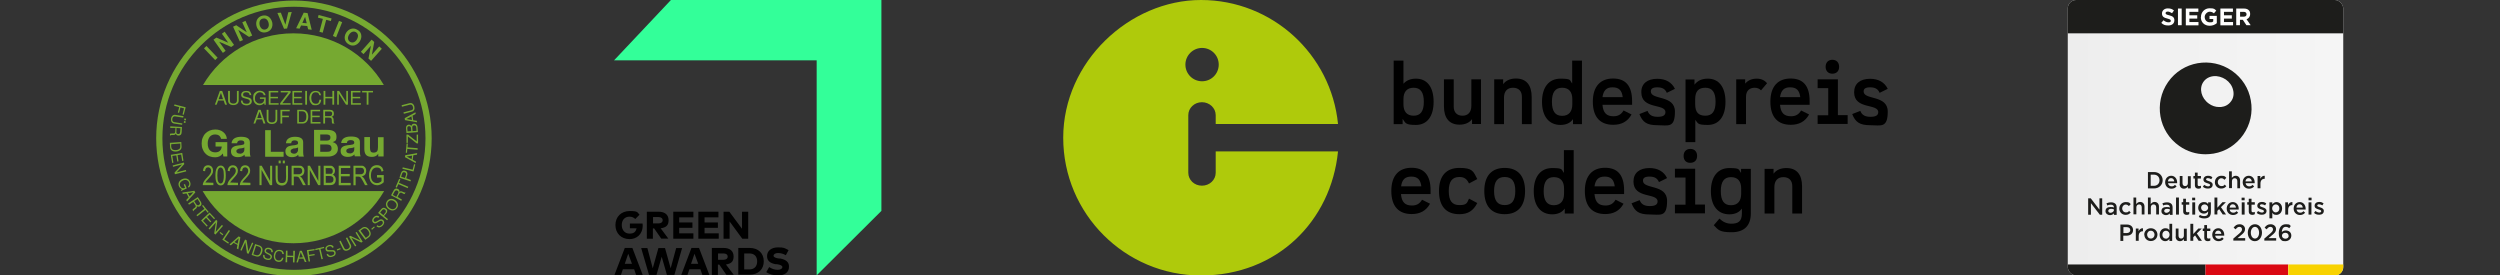 <?xml version="1.0" encoding="UTF-8"?>
<svg id="Ebene_1" xmlns="http://www.w3.org/2000/svg" xmlns:xlink="http://www.w3.org/1999/xlink" version="1.1" viewBox="0 0 1815 200">
  <rect x="0" y="0" width="1815" height="200" fill="#333333" stroke="none"/>
  <!-- Generator: Adobe Illustrator 29.8.3, SVG Export Plug-In . SVG Version: 2.1.1 Build 3)  -->
  <defs>
    <style>
      .st0 {
        fill: none;
      }

      .st1 {
        fill: url(#Unbenannter_Verlauf_4);
      }

      .st2 {
        fill: #1d1d1b;
      }

      .st3 {
        clip-path: url(#clippath-2);
      }

      .st4 {
        fill: #76a931;
      }

      .st5 {
        fill: #3f9;
      }

      .st6 {
        fill: #fff;
      }

      .st7 {
        fill: #da0812;
      }

      .st8 {
        fill: #f8d200;
      }

      .st9 {
        fill: #afca0b;
      }

      .st10 {
        clip-path: url(#clippath);
      }
    </style>
    <clipPath id="clippath">
      <rect class="st0" x="1501.2" width="200" height="200" rx="6.1" ry="6.1"/>
    </clipPath>
    <linearGradient id="Unbenannter_Verlauf_4" data-name="Unbenannter Verlauf 4" x1="258.1" y1="606.2" x2="260.2" y2="606.2" gradientTransform="translate(-23258.4 58256.3) scale(95.9 -95.9)" gradientUnits="userSpaceOnUse">
      <stop offset="0" stop-color="#ececec"/>
      <stop offset=".3" stop-color="#f0f0f0"/>
      <stop offset="1" stop-color="#f5f5f5"/>
    </linearGradient>
    <clipPath id="clippath-2">
      <rect class="st0" x="1501.2" width="200" height="200"/>
    </clipPath>
  </defs>
  <g>
    <polygon class="st5" points="487.1 0 445.8 43.8 592.9 43.8 592.9 199.9 639.9 153.1 639.9 0 487.1 0"/>
    <path d="M457.1,173.6c-6.1,0-10.3-4.2-10.3-10.2s4.2-10.2,10.4-10.2,5.4,1,7.1,2.7l-3.1,3.1c-1.1-1.1-2.5-1.7-4.2-1.7-3.4,0-5.6,2.4-5.6,6.1s2.3,6.2,5.6,6.2,4.5-1.3,5.2-3.8h0c0-.1-4.9-.1-4.9-.1v-3.4h9.2c0,.4.1,1,.1,1.3,0,6.8-4.7,10-9.5,10"/>
    <path d="M474.1,162.2h4c1.8,0,3-.9,3-2.3s-1.1-2.3-3-2.3h-4v4.6ZM480.1,173.3l-5.2-7.5h-.9v7.5h-4.4v-19.6h8.5c4.7,0,7.3,2.3,7.3,6.2s-2,5.2-5.4,5.8h-.4l5.6,7.5h-5.1Z"/>
    <polygon points="488.8 173.3 488.8 153.7 503.4 153.7 503.4 157.8 493.1 157.8 493.1 161.5 502.7 161.5 502.7 165.4 493.1 165.4 493.1 169.4 503.4 169.4 503.4 173.3 488.8 173.3"/>
    <polygon points="507 173.3 507 153.7 521.6 153.7 521.6 157.8 511.5 157.8 511.5 161.5 521.2 161.5 521.2 165.4 511.5 165.4 511.5 169.4 521.8 169.4 521.8 173.3 507 173.3"/>
    <polygon points="538.9 173.3 529.7 160.8 529.7 173.3 525.3 173.3 525.3 153.7 529.5 153.7 538.7 166.1 538.7 153.7 543.2 153.7 543.2 173.3 538.9 173.3"/>
    <path d="M453.6,191.5h5.2l-2.7-7.3-2.5,7.3ZM461.8,199.6l-1.4-4.1h-8.2l-1.4,4.1h-4.7l7.5-19.6h5.5l7.5,19.6h-4.8Z"/>
    <polygon points="484.2 199.6 480.4 186.4 476.6 199.6 471.2 199.6 465.5 180.1 470 180.1 473.9 194.8 478 180.1 482.8 180.1 486.9 194.8 490.9 180.1 495.2 180.1 489.6 199.6 484.2 199.6"/>
    <path d="M501.7,191.5h5.2l-2.7-7.3-2.5,7.3ZM509.9,199.6l-1.4-4.1h-8l-1.4,4.1h-4.5l7.4-19.6h5.5l7.5,19.6h-5.1Z"/>
    <path d="M521.3,188.6h4c1.8,0,3-.9,3-2.3s-1.1-2.3-3-2.3h-4v4.6ZM527.4,199.6l-5.2-7.5h-1v7.5h-4.4v-19.6h8.5c4.7,0,7.3,2.3,7.3,6.2s-2,5.2-5.4,5.8h-.2l5.7,7.5h-5.3Z"/>
    <path d="M540.3,195.6h3.7c3.5,0,5.7-2.1,5.7-5.8s-2.1-5.8-5.7-5.8h-3.7v11.6ZM536,199.6v-19.6h8.3c6.2,0,10.2,3.9,10.2,9.7s-4,9.7-10.2,9.7h-8.3v.2Z"/>
    <path d="M564.8,200c-3.4,0-6.3-1-8.5-2.4l2.1-3.7c2,1.3,4.1,2,6.2,2s3.4-.9,3.4-2-1.4-1.7-4-2.1h-1c-4.1-.8-6.2-2.6-6.1-6,0-3.7,3.2-6.2,7.8-6.2s4.7.4,7.8,2l-2,3.7c-1.8-1.1-3.7-1.6-5.7-1.6s-3.2.9-3.2,2,1.8,1.7,4,2h1c4,.8,6.2,2.6,6.2,5.7.2,4.9-4,6.6-8,6.6"/>
  </g>
  <g>
    <path class="st4" d="M213.4,200.4c-55.1,0-100-44.9-100-100S158.3.4,213.4.4s100,44.9,100,100-44.9,100-100,100ZM213.4,4.9c-52.7,0-95.5,42.9-95.5,95.5s42.8,95.5,95.5,95.5,95.5-42.9,95.5-95.5S266.1,4.9,213.4,4.9Z"/>
    <g>
      <path class="st4" d="M126.4,76.8l.3-1,8.1,2.1-1.4,5.4-.9-.2,1.1-4.4-2.6-.7-1,3.9-.9-.2,1-3.9-3.7-1Z"/>
      <path class="st4" d="M132.2,90.6l-5.8-.9c-1.7-.3-2.5-1.7-2.2-3.6s1.6-3,3.2-2.7l5.8.9-.2,1.1-5.8-.9c-1.1-.2-1.9.5-2.1,1.8s.3,2.2,1.5,2.4l5.8.9-.2,1ZM133.4,89.1l.2-1.2,1.2.2-.2,1.2-1.2-.2ZM133.7,87.2l.2-1.2,1.2.2-.2,1.2-1.2-.2Z"/>
      <path class="st4" d="M123.6,92.8v-1.1c0,0,8.5.5,8.5.5l-.2,3.8c-.1,1.7-.9,2.5-2.4,2.4-1,0-1.5-.5-1.9-1.4-.5.9-.9,1.1-2.2,1-1.1,0-1.4,0-1.7.4h-.3v-1.3c.4,0,1-.2,1.5-.2h.7c1,.2,1.5-.2,1.6-1.2l.2-2.8h-3.8ZM128,95.6c0,1.1.4,1.7,1.3,1.7s.9,0,1.1-.4c.2-.2.4-.6.4-1.2l.2-2.6-2.9-.2v2.7Z"/>
      <path class="st4" d="M131.6,103.1l.2,3.2c.2,2.1-1.3,3.5-3.9,3.7s-4.3-1-4.4-3.1l-.2-3.2,8.3-.6ZM124.4,106.7c0,1.7,1.3,2.4,3.4,2.3,2.1-.2,3.2-1.1,3.1-2.8v-2c-.1,0-6.6.5-6.6.5v2Z"/>
      <path class="st4" d="M125.1,113.2l.8,4.9-.9.2-1-5.9,8.3-1.4.9,5.7-.9.2-.8-4.7-2.6.4.7,4.5-.9.2-.7-4.5-2.9.4Z"/>
      <path class="st4" d="M127,126.5l-.3-1.2,5.5-5.9-6.6,1.7-.2-1,8.1-2.1.3,1.1-5.5,6,6.6-1.7.3,1-8.2,2.1Z"/>
      <path class="st4" d="M131.6,138.6l-.3-.6.9-.7c-1.2-.4-1.9-1.1-2.3-2.1-.9-2.1.2-4.2,2.5-5.2,1.4-.6,2.8-.6,3.9,0,.8.4,1.3,1.1,1.7,2,.7,1.8.3,3.3-1.1,4.3l-.4-1c.9-.6,1.2-1.7.7-2.9-.7-1.6-2.4-2.2-4.3-1.4-.9.4-1.8,1.1-2.1,1.8s-.3,1.5,0,2.3c.6,1.4,2,2,3.4,1.4h.2c0-.1-1-2.5-1-2.5l.9-.4,1.3,3.2-4,1.8Z"/>
      <path class="st4" d="M135.4,140.4l-2.6.4-.5-1,8.8-1.3.7,1.2-6,6.6-.6-1.1,1.8-1.9-1.6-2.9ZM140.4,139.6l-4,.6,1.3,2.4,2.7-3Z"/>
      <path class="st4" d="M137.2,148.6l-.6-.9,7-4.6,2.1,3.2c.9,1.4.8,2.6-.4,3.4-.8.5-1.5.5-2.4,0,.2,1-.1,1.4-1.2,2.2-.9.6-1.1.9-1.1,1.4h-.2c0,.1-.7-1-.7-1,.2-.3.6-.7,1-1l.6-.4c.9-.6,1-1.2.5-2l-1.5-2.3-3.1,2ZM142.4,148.2c.6.9,1.3,1.1,2.1.6.4-.3.6-.6.7-1,.1-.4-.1-.7-.4-1.2l-1.4-2.2-2.4,1.6,1.4,2.2Z"/>
      <path class="st4" d="M143.3,157l-.7-.8,5.8-4.6-1.7-2.2.7-.6,4.1,5.1-.7.6-1.7-2.1-5.8,4.6Z"/>
      <path class="st4" d="M147.4,160.3l3.4,3.6-.7.6-4.1-4.4,6.1-5.8,4,4.2-.7.6-3.2-3.4-1.9,1.8,3.1,3.3-.7.6-3.1-3.3-2.2,2.2Z"/>
      <path class="st4" d="M156.4,170.3l-.9-.8,1.2-8-4.5,5.1-.8-.7,5.5-6.3.9.8-1.2,8,4.5-5.1.8.7-5.5,6.3Z"/>
      <path class="st4" d="M161.6,170.8l-2.2-1.7.5-.7,2.2,1.7-.5.7Z"/>
      <path class="st4" d="M162.8,173.8l3.4,2.3-.5.8-4.3-2.9,4.7-7,.9.6-4.2,6.2Z"/>
      <path class="st4" d="M169.6,176.3l-2,1.8-1-.6,6.7-5.9,1.2.7-1.5,8.7-1.1-.6.5-2.6-2.8-1.5ZM173.3,173l-3.1,2.7,2.3,1.3.8-4Z"/>
      <path class="st4" d="M180.4,184.3l-1.1-.5-1.2-8-2.7,6.2-.9-.4,3.4-7.7,1.1.5,1.3,8,2.7-6.3.9.4-3.5,7.8Z"/>
      <path class="st4" d="M185.2,177.2l3.1,1c2,.7,2.8,2.6,2,5-.8,2.5-2.5,3.6-4.5,2.9l-3.1-1,2.5-7.9ZM185.8,185.2c1.6.5,2.8-.3,3.4-2.3.7-2,.2-3.4-1.4-3.9l-1.9-.6-2,6.2,1.9.6Z"/>
      <path class="st4" d="M196.9,183c.2-1.1-.4-1.8-1.7-2.1-1.1-.2-1.9.1-2.1,1-.1.6.1,1,1.1,1.5l1.9,1c1,.6,1.5,1.4,1.3,2.4-.2.7-.7,1.4-1.3,1.7s-1.5.3-2.4.1c-1.2-.3-2.1-.9-2.5-1.8-.2-.5-.3-1.1-.1-1.8l1,.2c-.1.5-.1.9.2,1.4.3.6.8.9,1.7,1.1.7.1,1.2.1,1.6,0,.4-.2.7-.6.8-1,.1-.6-.2-1.2-1.2-1.7l-1.9-1c-1-.5-1.4-1.3-1.2-2.3.3-1.5,1.7-2.1,3.4-1.8,1.4.3,2.2,1,2.5,2.1.1.4.1.6,0,1.1h-1.1Z"/>
      <path class="st4" d="M204.9,184.3c-.1-.6-.2-1-.4-1.3-.3-.4-.9-.6-1.6-.7-1.6-.2-2.8,1-3.1,3.1s.6,3.5,2.3,3.7c.9.1,1.6-.2,2.1-.8.2-.3.4-.7.5-1.2h1.1c-.5,2.3-1.8,3.2-3.8,3-1.1-.1-1.9-.6-2.4-1.3-.7-.9-.9-2.1-.8-3.5.2-1.4.7-2.5,1.6-3.2.7-.6,1.7-.8,2.8-.7,1.8.2,2.8,1.3,2.9,3.1l-1.2-.2Z"/>
      <path class="st4" d="M208.5,186.6v3.8h-1.2l.3-8.4h1.1v3.6c-.1,0,4.2.1,4.2.1v-3.6h1.2l-.3,8.4h-1.1v-3.8c.1,0-4.2-.1-4.2-.1Z"/>
      <path class="st4" d="M217,187.9l-.7,2.6h-1.1c0,.1,2.5-8.4,2.5-8.4h1.4c0-.1,3.4,8.1,3.4,8.1h-1.2c0,.1-1-2.4-1-2.4h-3.3ZM218.3,183.1l-1.1,3.9,2.7-.2-1.6-3.7Z"/>
      <path class="st4" d="M225.1,189.8h-1.1c0,.1-1.2-8.2-1.2-8.2l5.6-.8v.9c.1,0-4.4.7-4.4.7l.4,2.6,4-.6v.9c.1,0-3.9.6-3.9.6l.6,3.9Z"/>
      <path class="st4" d="M234.4,188l-1,.2-1.7-7.2-2.7.6-.2-.9,6.4-1.5.2.9-2.7.6,1.7,7.3Z"/>
      <path class="st4" d="M241.2,179.9c-.4-1.1-1.2-1.4-2.5-1-1.1.4-1.6,1.1-1.3,1.9.2.6.6.8,1.7.8h2.2c1.2-.2,2,.4,2.3,1.4.2.7.1,1.5-.3,2.1s-1.1,1-2.1,1.3c-1.2.4-2.3.3-3.1-.3-.5-.3-.8-.8-1-1.5l1-.3c.2.5.4.8.8,1.1.5.3,1.2.4,2.1.1.7-.2,1.1-.5,1.4-.8.3-.4.4-.9.2-1.3-.2-.6-.8-.9-1.9-.8h-2.1c-1.1.2-1.9-.3-2.2-1.3-.5-1.4.3-2.7,2.1-3.3,1.3-.4,2.4-.2,3.2.5.3.3.4.5.6,1l-1.1.4Z"/>
      <path class="st4" d="M247.3,180.9l-2.5,1-.3-.8,2.5-1,.3.8Z"/>
      <path class="st4" d="M252.1,172.4l2.6,5.3c.7,1.5.1,3-1.7,3.9s-3.4.5-4.1-1.1l-2.6-5.3,1-.5,2.6,5.3c.3.6.6.9,1.1,1s1,0,1.6-.3c1.2-.6,1.6-1.6,1.1-2.6l-2.6-5.3,1-.4Z"/>
      <path class="st4" d="M263.3,175.5l-1,.6-7.2-3.5,3.6,5.8-.9.5-4.4-7.1,1-.6,7.3,3.5-3.6-5.8.9-.5,4.3,7.1Z"/>
      <path class="st4" d="M260.2,167.4l2.6-1.9c1.7-1.3,3.7-.8,5.2,1.3,1.6,2.1,1.5,4.1-.2,5.4l-2.6,1.9-5-6.7ZM267.2,171.5c1.3-1,1.3-2.4.1-4.1-1.3-1.7-2.7-2.1-4-1.1l-1.6,1.2,3.9,5.2,1.6-1.2Z"/>
      <path class="st4" d="M272.1,165l-2,1.8-.6-.6,2.1-1.8.5.6Z"/>
      <path class="st4" d="M274.6,158.2c-.8-.8-1.7-.7-2.7.3-.8.8-.9,1.7-.3,2.3.5.4.9.4,1.9-.1l1.9-1.1c1-.6,2-.5,2.8.2.5.5.8,1.3.7,2-.1.7-.5,1.4-1.2,2.1s-1.9,1.3-2.8,1.2c-.6-.1-1-.3-1.6-.9l.7-.7c.4.4.7.6,1.2.6.6.1,1.2-.2,1.9-.9.5-.5.8-.9.8-1.4.1-.4-.1-.9-.4-1.2-.5-.5-1.1-.4-2.1.1l-1.9,1.1c-1,.6-1.8.5-2.6-.2-1.1-1.1-.9-2.5.4-3.9,1-1,2-1.3,3.1-1,.4.1.5.2.9.6l-.7.9Z"/>
      <path class="st4" d="M281.7,159.1l-.7.8-6.5-5.3,2.2-2.7c1.1-1.3,2.3-1.4,3.5-.4s.9,1,.9,1.7-.1,1.1-.6,1.6l-1.7,2,2.9,2.3ZM279.7,154.5c.6-.8.6-1.6-.1-2.2-.7-.6-1.5-.5-2.2.3l-1.4,1.7,2.3,1.9,1.4-1.7Z"/>
      <path class="st4" d="M286.9,145.3c1.1.8,1.9,1.9,2,3.1.1.9-.1,1.8-.7,2.6-1.4,2-3.7,2.4-5.9.9-2.2-1.5-2.7-3.8-1.4-5.8,1.4-2,3.8-2.3,6-.8ZM282.9,151.1c1.7,1.2,3.5,1,4.5-.5s.5-3.2-1.1-4.4c-1.8-1.2-3.6-1-4.6.5-1,1.4-.5,3.2,1.2,4.4Z"/>
      <path class="st4" d="M291.8,144.9l-.5.9-7.4-4,1.8-3.4c.8-1.5,1.9-1.9,3.2-1.2.9.5,1.2,1.1,1.1,2.1.8-.6,1.2-.6,2.5,0,1,.5,1.3.6,1.7.4h.2c0,.1-.6,1.2-.6,1.2-.4,0-.9-.2-1.3-.4l-.6-.4c-.9-.5-1.5-.3-2,.5l-1.3,2.4,3.2,1.9ZM289,140.5c.5-1,.4-1.7-.5-2.1-.4-.2-.8-.3-1.2-.1-.3.1-.6.4-.9.9l-1.2,2.3,2.5,1.4,1.3-2.4Z"/>
      <path class="st4" d="M296.4,135.6l-.4,1-6.8-2.9-1.1,2.5-.9-.4,2.6-6,.9.4-1.1,2.5,6.8,2.9Z"/>
      <path class="st4" d="M298.3,130.7l-.3,1-8-2.7,1.1-3.3c.5-1.6,1.7-2.2,3.1-1.7.7.2,1.2.6,1.4,1.2.2.6.3,1.1.1,1.7l-.8,2.5,3.4,1.3ZM294.7,127.1c.3-1,0-1.7-.9-2s-1.6,0-1.9,1.1l-.7,2.1,2.8.9.7-2.1Z"/>
      <path class="st4" d="M299.6,123.2l1-4,.9.2-1.3,5.1-8.1-2,.3-1,7.2,1.7Z"/>
      <path class="st4" d="M299.6,116l2.4,1.3-.2,1.1-7.8-4.3.2-1.4,8.7-1.6-.2,1.2-2.6.4-.5,3.3ZM295.2,113.6l3.6,2,.4-2.6-4,.6Z"/>
      <path class="st4" d="M303.2,107.6v1.1c-.1,0-7.5-.6-7.5-.6l-.2,2.8h-.9c0,0,.6-6.7.6-6.7h.9c0,0-.2,2.8-.2,2.8l7.3.6Z"/>
      <path class="st4" d="M296.1,97.6l6.4,5.1v-5h1v6.4h-1l-6.4-5.1v4.7h-1v-6c.1,0,1,0,1,0Z"/>
      <path class="st4" d="M295.1,96.6l-.3-3.4c-.1-.8.1-1.4.4-1.9.4-.5.9-.7,1.5-.8.9,0,1.5.3,1.9,1,.3-1.1.9-1.6,1.9-1.7.6,0,1.3,0,1.7.5.5.4.8,1,.9,1.8l.3,3.8-8.3.7ZM298.4,93.2c0-.6-.2-.9-.4-1.2-.2-.3-.6-.4-1.1-.4s-.8.2-1,.5-.2.6-.2,1.2l.2,2.1,2.7-.2-.2-2ZM302.2,92.4c-.1-.9-.7-1.5-1.6-1.4s-1.4.7-1.3,1.6l.2,2.6,2.9-.2-.2-2.6Z"/>
      <path class="st4" d="M300,87.3l2.6.4.2,1.1-8.8-1.6-.2-1.4,7.8-4.3.2,1.2-2.3,1.3.5,3.3ZM295.1,86.4l4,.7-.4-2.6-3.6,1.9Z"/>
      <path class="st4" d="M291.6,76.4l5.7-1.5c1.6-.4,3,.5,3.5,2.4s-.2,3.4-1.9,3.8l-5.7,1.5-.3-1,5.7-1.5c.6-.2,1-.5,1.2-.9.2-.5.2-1,0-1.6-.3-1.3-1.2-1.9-2.3-1.6l-5.7,1.5-.2-1.1Z"/>
    </g>
    <g>
      <path class="st4" d="M158,41.9l-1.8,1.7-8.1-8.5,1.8-1.7,8.1,8.5Z"/>
      <path class="st4" d="M159.1,30.3l4.7,6.6-2,1.5-6.8-9.6,2.1-1.5,8.6,3.7-4.6-6.5,2-1.5,6.8,9.6-2,1.5-8.8-3.8Z"/>
      <path class="st4" d="M173,21.7l3.4,7.4-2.3,1-4.9-10.7,2.3-1.1,7.7,5.2-3.3-7.3,2.3-1.1,4.9,10.7-2.3,1-7.8-5.1Z"/>
      <path class="st4" d="M194.8,12c1.3.8,2.3,2.3,2.8,4.1.4,1.6.2,3.4-.6,4.7s-2,2.2-3.7,2.6-3.1.2-4.4-.6c-1.3-.8-2.3-2.3-2.7-4s-.2-3.4.6-4.8c.8-1.3,2-2.2,3.6-2.6,1.6-.4,3.1-.2,4.4.6ZM188.5,18.2c.6,2.4,2.3,3.7,4.2,3.2s2.9-2.4,2.3-4.7c-.6-2.5-2.2-3.7-4.2-3.2-2,.4-2.8,2.3-2.3,4.7Z"/>
      <path class="st4" d="M206.2,20.9l-4.8-11.5,2.5-.2,3.3,8.7,2.1-9,2.5-.2-3.4,12-2.2.2Z"/>
      <path class="st4" d="M218.6,18.5l-1.1,2.3-2.5-.3,5.5-11.3,2.8.3,3,12.1-2.6-.3-.6-2.4-4.5-.4ZM221.5,12.2l-2,4.4,3.2.3-1.2-4.7Z"/>
      <path class="st4" d="M234.3,23.7l-2.4-.6,2.5-9.4-3.6-.9.5-1.9,9.4,2.5-.5,1.9-3.4-.9-2.5,9.3Z"/>
      <path class="st4" d="M244,27.1l-2.3-1,4.4-10.9,2.3.9-4.4,11Z"/>
      <path class="st4" d="M262.2,25.1c.4,1.5,0,3.3-.9,4.8-.9,1.4-2.3,2.6-3.7,3-1.5.4-2.9.2-4.4-.7-1.5-.9-2.4-2-2.8-3.5-.4-1.5-.1-3.2.8-4.8.9-1.5,2.3-2.6,3.8-3,1.4-.4,2.9-.2,4.4.7,1.6.9,2.5,2,2.8,3.5ZM253.4,25.2c-1.3,2.1-.9,4.2.8,5.2s3.7.3,4.9-1.8c1.3-2.2,1-4.2-.8-5.3-1.6-.9-3.6-.2-4.9,1.9Z"/>
      <path class="st4" d="M269.3,33.2l-5.4,6.1-1.9-1.7,7.8-8.8,1.9,1.7-1.7,9.2,5.3-6,1.9,1.7-7.8,8.8-1.9-1.7,1.8-9.3Z"/>
    </g>
    <g>
      <path class="st4" d="M278.6,61.6c-13.2-22.4-37.6-37.4-65.6-37.4s-52.4,15-65.6,37.5h131.2q0-.1,0-.1Z"/>
      <path class="st4" d="M147.1,138.7c13.2,22.7,37.8,37.9,65.9,37.9s52.7-15.2,65.9-37.9h-131.8Z"/>
    </g>
    <g>
      <path class="st4" d="M158.4,73l-1.1,3h-1.3l3.6-10h1.7l3.5,10h-1.4l-1-3h-4ZM160.4,67.4l-1.7,4.6h3.2l-1.5-4.6Z"/>
      <path class="st4" d="M173.3,66v7c0,2-1.5,3.3-3.9,3.3s-3.8-1.3-3.8-3.3v-7h1.3v7c0,.8.2,1.3.7,1.7.5.3,1.1.5,1.8.5,1.6,0,2.6-.8,2.6-2.2v-7h1.3Z"/>
      <path class="st4" d="M181.2,69c0-1.3-.9-2-2.5-2s-2.2.7-2.2,1.7.4,1.2,1.7,1.5l2.5.7c1.4.4,2.1,1.3,2.1,2.5s-.4,1.8-1.1,2.3c-.6.5-1.6.8-2.8.8s-2.7-.5-3.4-1.4c-.4-.6-.6-1.2-.6-2.1h1.2c0,.6.2,1.1.5,1.5.5.6,1.2.8,2.3.8s1.4,0,1.8-.4c.4-.3.7-.8.7-1.4s-.6-1.3-1.8-1.6l-2.5-.7c-1.3-.3-2-1.1-2-2.3,0-1.8,1.4-2.9,3.6-2.9s2.9.6,3.4,1.8c.2.5.3.7.3,1.3,0-.1-1.2-.1-1.2-.1Z"/>
      <path class="st4" d="M192.9,76.1h-.8l-.3-1.3c-1,1.1-2.1,1.6-3.4,1.6-2.7,0-4.6-2.1-4.6-5.2s.6-3.3,1.8-4.3c.8-.7,1.8-1,3-1,2.3,0,3.8,1.2,4.2,3.2h-1.3c-.3-1.3-1.4-2.1-2.9-2.1s-3.5,1.6-3.5,4.1.4,2.4,1.1,3.1c.6.7,1.5,1,2.5,1,1.8,0,3.1-1.3,3.1-3.1v-.3h-3.1v-1.1h4.2v5.4h0Z"/>
      <path class="st4" d="M196.4,74.9h5.9v1.1h-7.2v-10h6.9v1.1h-5.6v3.2h5.4v1.1h-5.4v3.5h0Z"/>
      <path class="st4" d="M211,67.2l-6,7.7h6v1.1h-7.6v-1.1l6-7.8h-5.6v-1.1h7.2v1.2h0Z"/>
      <path class="st4" d="M213.6,74.9h5.9v1.1h-7.2v-10h6.9v1.1h-5.7v3.2h5.4v1.1h-5.4v3.5h.1Z"/>
      <path class="st4" d="M222.9,76h-1.3v-10h1.3v10Z"/>
      <path class="st4" d="M231.8,69.1c-.2-.8-.4-1.2-.7-1.5-.4-.4-1.2-.6-2-.6-1.9,0-3.1,1.6-3.1,4.2s1.3,4.1,3.2,4.1,1.9-.5,2.3-1.3c.2-.4.3-.9.4-1.6h1.3c-.3,2.7-1.7,4-4.1,4s-2.3-.4-3.1-1.2c-.9-1-1.4-2.4-1.4-4s.5-3.1,1.4-4c.7-.8,1.8-1.2,3.2-1.2,2.2,0,3.5,1.1,3.9,3.3,0-.2-1.3-.2-1.3-.2Z"/>
      <path class="st4" d="M236.2,71.5v4.5h-1.3v-10h1.3v4.3h5.1v-4.3h1.3v10h-1.3v-4.6h-5.1Z"/>
      <path class="st4" d="M252.6,76h-1.4l-5.2-8.1v8.1h-1.2v-10h1.4l5.2,8.2v-8.2h1.2v10Z"/>
      <path class="st4" d="M256.1,74.9h5.9v1.1h-7.2v-10h6.9v1.1h-5.7v3.2h5.5v1.1h-5.5v3.5h.1Z"/>
      <path class="st4" d="M267.5,76h-1.3v-8.9h-3.3v-1.1h7.9v1.1h-3.3v8.9h0Z"/>
    </g>
    <g>
      <path class="st4" d="M186.4,86.7l-1.1,3h-1.3l3.6-10h1.6l3.5,10h-1.4l-1-3h-3.9ZM188.4,81.1l-1.6,4.6h3.2l-1.6-4.6Z"/>
      <path class="st4" d="M201.3,79.7v7c0,2-1.5,3.3-3.9,3.3s-3.8-1.3-3.8-3.3v-7h1.3v7c0,.8.2,1.3.7,1.7.5.3,1.1.5,1.8.5,1.6,0,2.6-.8,2.6-2.2v-7h1.3Z"/>
      <path class="st4" d="M204.9,89.7h-1.3v-10h6.7v1.1h-5.4v3.2h4.8v1.1h-4.8v4.6Z"/>
      <path class="st4" d="M215.8,79.7h3.9c2.5,0,4.1,1.9,4.1,5s-1.6,5-4.1,5h-3.9v-10ZM219.4,88.6c2,0,3-1.3,3-3.9s-1-3.9-3-3.9h-2.4v7.8h2.4Z"/>
      <path class="st4" d="M226.8,88.6h5.9v1.1h-7.2v-10h6.9v1.1h-5.7v3.2h5.4v1.1h-5.4v3.5h.1Z"/>
      <path class="st4" d="M236,89.7h-1.3v-10h4.6c2,0,3.1.9,3.1,2.7s-.4,1.8-1.6,2.4c1.1.5,1.4,1,1.4,2.6s.1,1.7.6,2v.3h-1.6c-.2-.4-.3-1-.3-1.6v-.9c0-1.2-.5-1.8-1.7-1.8h-3.2v4.3h0ZM239.1,84.3c1.4,0,2-.5,2-1.7s-.2-1-.5-1.3-.7-.4-1.4-.4h-3.2v3.4h3.1Z"/>
    </g>
    <g>
      <path class="st4" d="M154.9,132.7v1.7h-7.7c0-.7.2-1.4.6-2.3.4-.8,1.2-1.8,2.3-3,1.3-1.3,2.2-2.3,2.6-3.1.4-.7.6-1.4.6-2s-.2-1.3-.6-1.8c-.4-.4-.9-.7-1.6-.7s-1.2.2-1.6.7c-.4.5-.6,1.2-.6,2.1l-1.5-.2c.1-1.3.5-2.4,1.1-3.1.7-.7,1.5-1,2.6-1s2.1.4,2.7,1.2.9,1.7.9,2.7-.2,1.8-.7,2.6-1.4,1.9-2.7,3.3c-.8.9-1.4,1.5-1.6,1.8s-.4.6-.6.9l5.8.2h0Z"/>
      <path class="st4" d="M156.4,127.4c0-2.4.3-4.2,1-5.4s1.6-1.8,2.8-1.8,2,.5,2.6,1.5c.8,1.2,1.1,3.1,1.1,5.7s-.3,4.1-.9,5.4c-.6,1.3-1.6,1.8-2.8,1.8s-2-.5-2.7-1.6c-.8-1.1-1.1-2.9-1.1-5.6ZM157.8,127.4c0,2.3.2,3.8.7,4.6s1,1.2,1.7,1.2,1.2-.4,1.6-1.2c.4-.8.7-2.3.7-4.6s-.2-3.8-.7-4.6c-.4-.8-1-1.2-1.7-1.2s-1.2.4-1.6,1.2c-.5.8-.7,2.3-.7,4.6Z"/>
      <path class="st4" d="M172.8,132.7v1.7h-7.7c0-.7.2-1.4.6-2.3.4-.8,1.2-1.8,2.3-3,1.3-1.3,2.2-2.3,2.6-3.1.4-.7.6-1.4.6-2s-.2-1.3-.6-1.8c-.4-.4-.9-.7-1.6-.7s-1.2.2-1.6.7c-.4.5-.6,1.2-.6,2.1l-1.5-.2c.1-1.3.5-2.4,1.2-3.1s1.5-1,2.6-1,2.1.4,2.7,1.2c.6.8.9,1.7.9,2.7s-.2,1.8-.7,2.6c-.5.8-1.4,1.9-2.7,3.3-.8.9-1.4,1.5-1.6,1.8s-.4.6-.6.9l5.7.2h0Z"/>
      <path class="st4" d="M181.8,132.7v1.7h-7.7c0-.7.2-1.4.6-2.3.4-.8,1.2-1.8,2.3-3,1.3-1.3,2.2-2.3,2.6-3.1.4-.7.6-1.4.6-2s-.2-1.3-.6-1.8c-.4-.4-.9-.7-1.6-.7s-1.2.2-1.6.7c-.4.5-.6,1.2-.6,2.1l-1.5-.2c.1-1.3.5-2.4,1.1-3.1.7-.7,1.5-1,2.6-1s2.1.4,2.7,1.2c.6.8.9,1.7.9,2.7s-.2,1.8-.7,2.6-1.4,1.9-2.7,3.3c-.9.9-1.4,1.5-1.6,1.8s-.5.6-.6.9l5.8.2h0Z"/>
      <path class="st4" d="M188.4,134.4v-14.1h1.6l6.1,11.1v-11.1h1.5v14.1h-1.6l-6.1-11.1v11.1h-1.5Z"/>
      <path class="st4" d="M207.6,120.3h1.5v8.1c0,1.4-.1,2.5-.4,3.4-.3.9-.8,1.6-1.4,2.1s-1.6.8-2.7.8-2.7-.5-3.4-1.4c-.8-.9-1.1-2.5-1.1-4.8v-8.2h1.5v8.1c0,1.3.1,2.2.3,2.8s.5,1,1,1.3c.4.3,1,.4,1.7.4,1.1,0,1.9-.3,2.4-.9.5-.6.7-1.8.7-3.6-.1,0-.1-8.1-.1-8.1ZM202.3,118.6v-2h1.5v2h-1.5ZM205.3,118.6v-2h1.5v2h-1.5Z"/>
      <path class="st4" d="M211.7,134.4v-14.1h5.1c1.1,0,1.9,0,2.4.4s.9.7,1.3,1.3c.4.6.5,1.3.5,2.1s-.3,1.9-.8,2.6c-.6.7-1.4,1.1-2.4,1.3.4.3.8.5,1,.8.5.5.9,1.1,1.2,1.8l2,3.8h-2l-1.5-2.9c-.6-1.1-1.1-1.9-1.3-2.3-.3-.4-.6-.7-.9-.8s-.7-.2-1.2-.2h-1.8v6.3h-1.6ZM213.3,126.5h3.3c.7,0,1.3,0,1.6-.3.4-.2.7-.4.9-.8s.3-.8.3-1.3-.2-1.3-.6-1.7c-.4-.4-1-.6-1.9-.6h-3.7v4.7h0Z"/>
      <path class="st4" d="M223.4,134.4v-14.1h1.6l6.1,11.1v-11.1h1.5v14.1h-1.6l-6.1-11.1v11.1h-1.5Z"/>
      <path class="st4" d="M235,134.4v-14.1h4.3c.9,0,1.6,0,2.1.4s.9.7,1.3,1.3c.3.6.5,1.2.5,1.9s-.1,1.2-.4,1.8c-.3.6-.7.9-1.2,1.2.7.2,1.2.7,1.6,1.3.4.6.6,1.3.6,2.2s-.2,1.6-.5,2.2c-.3.6-.8,1.1-1.4,1.4-.6.3-1.4.4-2.4.4h-4.5ZM236.5,126.2h2.5c.7,0,1.1,0,1.4,0,.4,0,.7-.4.9-.7.2-.3.3-.8.3-1.3s-.1-.9-.3-1.3-.5-.6-.8-.7-.9-.2-1.8-.2h-2.3c.1,0,.1,4.3.1,4.3ZM236.5,132.7h2.9c.6,0,1.1-.1,1.4-.2.4-.2.8-.4,1-.8.2-.4.3-.9.3-1.4s-.1-1-.3-1.4-.5-.6-.9-.8-.9-.3-1.7-.3h-2.7v4.9Z"/>
      <path class="st4" d="M245.9,134.4v-14.1h8.4v1.7h-6.8v4.3h6.4v1.7h-6.4v4.8h7.1v1.7h-8.7Z"/>
      <path class="st4" d="M256.6,134.4v-14.1h5.1c1.1,0,1.9,0,2.4.4s.9.7,1.3,1.3c.3.6.5,1.3.5,2.1s-.3,1.9-.8,2.6c-.6.7-1.4,1.1-2.4,1.3.4.3.8.5,1,.8.5.5.9,1.1,1.2,1.8l2,3.8h-1.9l-1.5-2.9c-.6-1.1-1.1-1.9-1.4-2.3-.3-.4-.6-.7-.9-.8s-.7-.2-1.2-.2h-1.8v6.3h-1.6ZM258.2,126.5h3.3c.7,0,1.3,0,1.6-.3.4-.2.7-.4.9-.8.2-.4.3-.8.3-1.3s-.2-1.3-.6-1.7c-.4-.4-1-.6-1.9-.6h-3.7v4.7s.1,0,.1,0Z"/>
      <path class="st4" d="M273.7,128.8v-1.7h4.9v5.2c-.8.7-1.5,1.3-2.3,1.6-.8.4-1.6.6-2.5.6s-2.1-.3-3-.9c-.9-.6-1.6-1.4-2.1-2.5s-.8-2.4-.8-3.9.3-2.9.8-4,1.2-2,2-2.5,1.8-.8,3-.8,1.6.2,2.2.5,1.2.8,1.6,1.3c.4.6.7,1.4.9,2.4l-1.4.5c-.2-.8-.4-1.4-.7-1.8-.3-.4-.6-.7-1.1-.9-.5-.2-1-.3-1.6-.3s-1.6.2-2.2.6-1.1,1-1.5,1.9-.6,1.9-.6,3.2c0,1.9.4,3.3,1.2,4.2.8.9,1.8,1.4,3.1,1.4s1.2-.1,1.9-.4c.7-.3,1.1-.6,1.5-1v-2.6h-3.3Z"/>
    </g>
    <g>
      <path class="st4" d="M156.3,114.2c-1.5,0-2.8-.2-4.1-.7s-2.3-1.2-3.1-2.1c-.9-.9-1.5-1.9-2-3.2-.5-1.2-.7-2.6-.7-4s.2-2.9.7-4.1,1.1-2.3,2-3.2c.9-.9,1.9-1.6,3.1-2.1s2.6-.8,4.1-.8,2.2.2,3.2.5,1.9.8,2.6,1.4c.7.6,1.4,1.3,1.8,2.2.5.8.7,1.8.8,2.7h-4.2c-.3-1.1-.8-1.9-1.5-2.4s-1.7-.8-2.7-.8c-1.8,0-3.1.6-4.1,1.8-.9,1.2-1.4,2.8-1.4,4.8s.5,3.6,1.4,4.7,2.3,1.7,4,1.7c2.9,0,4.5-1.4,4.8-4.2h-4.5v-3.2h8.5v10.4h-2.8l-.4-2.2c-1.4,1.9-3.3,2.8-5.5,2.8Z"/>
      <path class="st4" d="M172.6,114.1c-1.5,0-2.7-.4-3.6-1.1-.9-.7-1.3-1.8-1.3-3.1s.1-1.2.3-1.7.5-.9,1-1.3,1.1-.7,1.8-.9c.8-.2,1.7-.4,2.9-.5.8,0,1.5-.2,2-.3s.9-.2,1.1-.3c.4-.2.6-.6.6-1.1s-.2-1.1-.6-1.4c-.4-.3-1.1-.5-2-.5s-1.5.2-1.9.5-.7.9-.8,1.6h-4c.1-1.5.8-2.7,2-3.5s2.9-1.2,4.9-1.2c4.2,0,6.4,1.3,6.4,4v7.4c0,1.3.2,2.3.5,3h-4.1c-.1-.2-.1-.4-.2-.7-.1-.2-.1-.4-.1-.7-1.2,1.3-2.8,1.8-4.9,1.8ZM171.6,109.8c0,.4.1.7.4,1s.6.5,1.1.6c.4,0,.9.2,1.4.2s.9-.2,1.4-.4c.4-.2.8-.6,1.1-1s.4-1,.4-1.7v-1.5c-.3.3-1.2.6-2.4.7-1.1,0-2,.3-2.5.7-.6.2-.9.7-.9,1.4Z"/>
      <path class="st4" d="M196.6,94.5v15.7h9.3v3.6h-13.4v-19.3h4.1Z"/>
      <path class="st4" d="M211.9,114.1c-1.4,0-2.6-.4-3.4-1.1-.9-.7-1.3-1.8-1.3-3.1s.1-1.2.3-1.7.5-.9.9-1.3,1-.7,1.8-.9c.7-.2,1.6-.4,2.7-.5.8,0,1.4-.2,1.9-.3s.8-.2,1-.3c.4-.2.6-.6.6-1.1s-.2-1.1-.6-1.4c-.4-.3-1-.5-1.9-.5s-1.4.2-1.8.5c-.4.3-.6.9-.7,1.6h-3.8c.1-1.5.7-2.7,1.9-3.5s2.7-1.2,4.6-1.2c4,0,6,1.3,6,4v7.4c0,1.3.2,2.3.5,3h-3.8c-.1-.2-.1-.4-.2-.7-.1-.2-.1-.4-.1-.7-1,1.3-2.6,1.8-4.6,1.8ZM211,109.8c0,.4.1.7.4,1,.3.3.6.5,1,.6s.8.2,1.3.2.9-.2,1.3-.4.7-.6,1-1,.4-1,.4-1.7v-1.5c-.3.3-1.1.6-2.3.7-1.1,0-1.8.3-2.3.7-.5.2-.8.7-.8,1.4Z"/>
      <path class="st4" d="M237.7,94.3c4.4,0,6.6,1.6,6.6,4.8s-.9,3.2-2.8,4.1c1.3.3,2.2.9,2.9,1.8.6.8.9,1.9.9,3.1s-.2,1.6-.5,2.3c-.4.7-.8,1.3-1.5,1.8-.6.5-1.4.8-2.3,1.1-.9.3-1.9.4-3,.4h-10v-19.4h9.7ZM239.9,99.8c0-1.5-1-2.2-3.1-2.2h-4.3v4.5h4.6c1.9,0,2.8-.8,2.8-2.3ZM240.7,107.7c0-1.8-1.1-2.8-3.2-2.8h-5v5.3h4.9c2.2.1,3.3-.8,3.3-2.5Z"/>
      <path class="st4" d="M252.4,113.9c-1.6,0-2.8-.4-3.7-1.1s-1.4-1.8-1.4-3.1.1-1.2.3-1.7.5-.9,1-1.3,1.1-.7,1.9-.9c.8-.2,1.8-.4,2.9-.5.8,0,1.5-.2,2-.3.5,0,.9-.2,1.1-.3.4-.2.7-.6.7-1.1s-.2-1.1-.6-1.4-1.1-.5-2-.5-1.5.2-2,.5c-.4.3-.7.9-.8,1.6h-4.1c.1-1.5.8-2.7,2-3.5s2.9-1.2,5.1-1.2c4.4,0,6.5,1.3,6.5,4v7.4c0,1.3.2,2.3.5,3h-4.2c-.1-.2-.1-.4-.2-.7-.1-.2-.1-.4-.1-.7-1.1,1.3-2.8,1.8-4.9,1.8ZM251.4,109.6c0,.4.1.7.4,1,.3.3.6.5,1.1.6.4,0,.9.2,1.4.2s1-.2,1.4-.4c.4-.2.8-.6,1.1-1,.3-.4.4-1,.4-1.7v-1.5c-.4.3-1.2.6-2.5.7-1.2,0-2,.3-2.6.7-.4.2-.7.7-.7,1.4Z"/>
      <path class="st4" d="M270,113.9c-1.9,0-3.4-.5-4.2-1.4-.8-.9-1.3-2.3-1.3-4.3v-8.7h4.1v7.9c0,1.1.2,1.9.5,2.5.4.6,1.1.9,2.1.9s2-.3,2.5-.9.7-1.6.7-3v-7.3h4.1v14h-3.9v-1.9h-.1c-.9,1.5-2.5,2.2-4.5,2.2Z"/>
    </g>
  </g>
  <g>
    <g>
      <path d="M1222.3,113.2c0-2.9,1.7-5.1,4.9-5.1s4.9,2.2,4.9,5.1-1.7,5-4.9,5c-3.3.1-4.9-2.1-4.9-5Z"/>
      <path d="M1040.8,73.9c0,10.8-4.9,16.8-12.8,16.8s-7.5-1.4-9.7-4.4v3.8h-6.5v-46.1h7.1v16.8c2.2-2.5,5.3-3.7,9.1-3.7,7.9,0,12.8,5.9,12.8,16.8ZM1033.7,73.9c0-6.9-2.4-10.2-7.4-10.2s-7.4,3.1-7.4,8.3v3.7c0,5.2,2.4,8.3,7.4,8.3s7.4-3.2,7.4-10.1Z"/>
      <path d="M1075.2,57.6v32.4h-6.5v-3.5c-2,2.7-5.2,4-9.1,4-7.3,0-11.3-4.7-11.3-13.3v-19.6h7.1v19.8c0,4.2,2.4,6.6,6.4,6.6s6.4-2.6,6.4-7.2v-19.2h7Z"/>
      <path d="M1112,70.4v19.7h-7.1v-19.8c0-4.2-2.4-6.6-6.5-6.6s-6.5,2.6-6.5,7.2v19.2h-7.1v-32.5h6.5v3.5c2-2.7,5.2-4.1,9.3-4.1,7.4,0,11.4,4.7,11.4,13.4Z"/>
      <path d="M1148.5,44v46.1h-6.5v-3.6c-2,2.9-5.2,4.2-9.1,4.2-8.2,0-13.4-6-13.4-16.8s5.2-16.8,13.4-16.8,6.5,1.1,8.5,3.5v-16.6h7.1ZM1141.5,75.7v-3.7c0-5.2-2.4-8.3-7.4-8.3s-7.4,3.3-7.4,10.2,2.4,10.2,7.4,10.2c5,0,7.4-3.2,7.4-8.4Z"/>
      <path d="M1171.4,84.4c3.2,0,5.6-1.2,7.3-4.2l5.8,2.9c-2.9,5.3-7.5,7.5-13.3,7.5-9.3,0-14.8-5.4-14.8-16.8s5.8-16.8,14.7-16.8,13.8,5.1,13.8,16.4v2.7h-21.5c.5,5.9,3,8.3,8,8.3ZM1163.4,70.5h14.7c-.6-4.8-2.7-7.1-7.3-7.1-4.4-.1-6.7,2.2-7.4,7.1Z"/>
      <path d="M1203.2,57.2c6,0,10.5,2.5,12.8,7.3l-5.9,2.9c-1.2-2.9-3.4-4-6.9-4s-4.7,1.1-4.7,3c0,6.4,17.5,2.3,17.5,14.6s-5,9.9-12.7,9.9-10.8-2.2-13.1-8.1l5.9-2.3c1.2,3.2,3.7,4.3,7.4,4.3s5.6-1,5.6-3.4c0-6.4-17.5-1.7-17.5-14.4-.1-6.3,4.4-9.8,11.6-9.8Z"/>
      <path d="M1252.7,73.9c0,10.8-4.9,16.8-12.8,16.8s-7-1.2-9.1-3.7v16.2h-7.1v-45.5h6.5v3.8c2.2-3,5.5-4.4,9.7-4.4,7.8,0,12.8,5.9,12.8,16.8ZM1245.5,73.9c0-6.9-2.4-10.2-7.4-10.2s-7.4,2.6-7.4,8.3v3.7c0,5.8,2.4,8.3,7.4,8.3s7.4-3.2,7.4-10.1Z"/>
      <path d="M1282.9,60.4l-4.4,5.2c-1.1-1.2-2.7-1.9-4.6-1.9-3.5,0-6.3,2-6.3,6.6v19.8h-7.1v-32.5h6.5v3.1c2-2.4,4.9-3.6,8.4-3.6s5.9,1.4,7.5,3.3Z"/>
      <path d="M1300.3,84.4c3.2,0,5.6-1.2,7.3-4.2l5.8,2.9c-2.9,5.3-7.5,7.5-13.3,7.5-9.3,0-14.8-5.4-14.8-16.8s5.8-16.8,14.7-16.8,13.8,5.1,13.8,16.4v2.7h-21.5c.5,5.9,3,8.3,8,8.3ZM1292.3,70.5h14.7c-.6-4.8-2.7-7.1-7.3-7.1-4.4-.1-6.7,2.2-7.4,7.1Z"/>
      <path d="M1319.6,83.7h7.7v-19.7h-7.7v-6.4h14.7v26h7.1v6.4h-21.8v-6.3h0ZM1325.4,48.5c0-2.9,1.7-5.1,4.9-5.1s4.9,2.2,4.9,5.1-1.7,5-4.9,5-4.9-2.2-4.9-5Z"/>
      <path d="M1357.7,57.2c6,0,10.5,2.5,12.8,7.3l-5.9,2.9c-1.2-2.9-3.4-4-6.9-4s-4.7,1.1-4.7,3c0,6.4,17.5,2.3,17.5,14.6s-5.1,9.9-12.7,9.9-10.8-2.2-13.1-8.1l5.9-2.3c1.2,3.2,3.7,4.3,7.4,4.3s5.6-1,5.6-3.4c0-6.4-17.5-1.7-17.5-14.4,0-6.3,4.4-9.8,11.6-9.8Z"/>
      <path d="M1025.1,149.2c3.2,0,5.6-1.2,7.3-4.2l5.8,2.9c-2.9,5.3-7.5,7.5-13.3,7.5-9.3,0-14.8-5.4-14.8-16.8s5.8-16.8,14.7-16.8,13.8,5.1,13.8,16.4v2.7h-21.5c.5,5.9,3,8.3,8,8.3ZM1017.2,135.3h14.7c-.6-4.8-2.7-7.1-7.3-7.1s-6.8,2.3-7.4,7.1Z"/>
      <path d="M1044.7,138.7c0-10.9,5.2-16.8,14.8-16.8s10.1,2.4,13,8.1l-6,3.2c-1.6-3.4-3.6-4.7-7-4.7-5.2,0-7.7,3.2-7.7,10.2s2.4,10.2,7.7,10.2,5.5-1.4,7-4.7l6,3.2c-2.9,5.7-6.8,8.1-13,8.1-9.6,0-14.8-5.8-14.8-16.8Z"/>
      <path d="M1077.6,138.7c0-10.9,5.2-16.8,14.8-16.8s14.8,5.9,14.8,16.8-5.2,16.8-14.8,16.8-14.8-5.9-14.8-16.8ZM1100.1,138.7c0-6.9-2.4-10.2-7.7-10.2s-7.7,3.3-7.7,10.2,2.4,10.2,7.7,10.2,7.7-3.3,7.7-10.2Z"/>
      <path d="M1142.5,108.9v46.1h-6.5v-3.6c-2,2.9-5.2,4.2-9.1,4.2-8.2,0-13.4-6-13.4-16.8s5.2-16.8,13.4-16.8,6.5,1.1,8.5,3.5v-16.5h7.1ZM1135.5,140.6v-3.7c0-5.2-2.4-8.3-7.4-8.3s-7.4,3.3-7.4,10.2,2.4,10.2,7.4,10.2c5-.1,7.4-3.2,7.4-8.4Z"/>
      <path d="M1165.6,149.2c3.2,0,5.6-1.2,7.3-4.2l5.8,2.9c-2.9,5.3-7.5,7.5-13.3,7.5-9.3,0-14.8-5.4-14.8-16.8s5.8-16.8,14.7-16.8,13.8,5.1,13.8,16.4v2.7h-21.5c.5,5.9,3,8.3,8,8.3ZM1157.6,135.3h14.7c-.6-4.8-2.7-7.1-7.3-7.1s-6.7,2.3-7.4,7.1Z"/>
      <path d="M1197.5,122c6,0,10.5,2.5,12.8,7.3l-5.9,2.9c-1.2-2.9-3.4-4-6.9-4s-4.7,1.1-4.7,3c0,6.4,17.5,2.3,17.5,14.6s-5,9.9-12.7,9.9-10.8-2.2-13.1-8.1l5.9-2.3c1.2,3.2,3.7,4.3,7.4,4.3s5.6-1,5.6-3.4c0-6.4-17.5-1.7-17.5-14.4,0-6.3,4.4-9.8,11.6-9.8Z"/>
      <path d="M1216,148.6h7.7v-19.7h-7.7v-6.4h14.7v26h7.1v6.4h-21.8v-6.3h0Z"/>
      <path d="M1271.1,122.5v32.4c0,9.3-5.2,13.7-13.9,13.7s-9.7-1.6-13-5.1l4.1-4.8c2.6,2.5,5.4,3.7,8.6,3.7,4.9,0,7.7-1.6,7.7-7.4v-3.6c-2,2.9-5.2,4.2-9.1,4.2-8.2,0-13.4-6-13.4-16.8s5.2-16.8,13.4-16.8,6.5,1.1,8.5,3.5v-2.9h7.1ZM1264.1,140.6v-3.7c0-5.2-2.4-8.3-7.4-8.3s-7.4,3.3-7.4,10.2,2.4,10.2,7.4,10.2,7.4-3.2,7.4-8.4Z"/>
      <path d="M1308.3,135.3v19.7h-7.1v-19.8c0-4.2-2.4-6.6-6.5-6.6s-6.5,2.6-6.5,7.2v19.2h-7.1v-32.4h6.5v3.5c2-2.7,5.2-4.1,9.3-4.1,7.4,0,11.4,4.6,11.4,13.3Z"/>
    </g>
    <path class="st9" d="M882.6,125.4c0,5.2-4.4,9.4-10,9.4s-9.9-4.2-9.9-9.4v-41.8c0-5.2,4.4-9.4,9.9-9.4s10,4.2,10,9.4v6.4h88.8c-5-50.5-47.7-90-99.5-90s-100,44.8-100,100,44.8,100,100,100,94.5-39.5,99.5-90.1h-88.8v15.5ZM872.7,34.8c6.7,0,12.1,5.4,12.1,12.1s-5.4,12.1-12.1,12.1-12.1-5.4-12.1-12.1c0-6.6,5.4-12.1,12.1-12.1Z"/>
  </g>
  <g>
    <g class="st10">
      <rect class="st1" x="1501.2" width="200" height="200"/>
      <rect class="st2" x="1501.2" y="192" width="100" height="8"/>
      <rect class="st7" x="1601.2" y="192" width="60" height="8"/>
      <rect class="st8" x="1661.3" y="192" width="40" height="8"/>
      <rect class="st2" x="1494.6" y="-1.4" width="213.3" height="25.6"/>
    </g>
    <g class="st3">
      <path class="st2" d="M1619.7,73.6c-1.7,2.4-4.3,3.8-7.3,4.1-.5,0-.9,0-1.4,0-2.6,0-5.2-.9-7.4-2.5-5.5-3.9-7.3-11-3.9-15.8,1.7-2.4,4.3-3.8,7.3-4.1,3-.3,6.2.6,8.9,2.4,2.7,1.9,4.6,4.5,5.3,7.5.8,3,.3,6-1.4,8.3M1634.1,72.9c-1.5-8.8-6.4-16.4-13.7-21.5-15.1-10.5-35.9-6.9-46.4,8.2-10.5,15.1-6.9,35.9,8.2,46.4,5.7,4,12.3,6,19,6,1.9,0,3.9-.2,5.9-.5,8.8-1.5,16.4-6.4,21.5-13.7,5.1-7.3,7.1-16.1,5.5-24.9"/>
    </g>
    <g>
      <path class="st2" d="M1559.4,124.9h4.4c3.7,0,6.3,2.6,6.3,5.9h0c0,3.4-2.6,6-6.3,6h-4.4v-11.9ZM1561.4,126.8v8.1h2.3c2.5,0,4.1-1.7,4.1-4h0c0-2.4-1.6-4.1-4.1-4.1h-2.3Z"/>
      <path class="st2" d="M1571.9,132.3h0c0-2.6,1.8-4.7,4.4-4.7s4.3,2.2,4.3,4.8,0,.4,0,.6h-6.6c.2,1.5,1.3,2.3,2.6,2.3s1.7-.4,2.4-1.1l1.2,1.1c-.8,1-2,1.7-3.7,1.7-2.6,0-4.6-1.9-4.6-4.6ZM1578.5,131.7c-.1-1.3-.9-2.4-2.3-2.4s-2.1,1-2.3,2.4h4.6Z"/>
      <path class="st2" d="M1582.5,133.5v-5.7h2v5.1c0,1.4.7,2.2,1.9,2.2s2-.8,2-2.2v-5h2.1v8.9h-2.1v-1.4c-.6.8-1.4,1.6-2.8,1.6-2,0-3.2-1.4-3.2-3.4Z"/>
      <path class="st2" d="M1593.5,134.3v-4.7h-1.1v-1.8h1.1v-2.5h2v2.5h2.4v1.8h-2.4v4.4c0,.8.4,1.1,1.1,1.1s.9-.1,1.3-.3v1.7c-.5.3-1.1.5-1.8.5-1.5,0-2.6-.7-2.6-2.6Z"/>
      <path class="st2" d="M1599.3,135.6l.9-1.4c1,.7,2,1.1,2.9,1.1s1.4-.4,1.4-1h0c0-.7-.9-1-2-1.3-1.3-.4-2.8-.9-2.8-2.6h0c0-1.7,1.4-2.8,3.2-2.8s2.3.4,3.3,1l-.8,1.5c-.9-.5-1.8-.8-2.5-.8s-1.3.4-1.3.9h0c0,.7,1,1,2,1.3,1.3.4,2.8,1,2.8,2.6h0c0,1.9-1.5,2.8-3.3,2.8s-2.7-.4-3.8-1.3Z"/>
      <path class="st2" d="M1608,132.3h0c0-2.6,2-4.7,4.7-4.7s2.7.6,3.6,1.5l-1.3,1.4c-.6-.6-1.3-1.1-2.3-1.1-1.5,0-2.6,1.3-2.6,2.8h0c0,1.6,1.1,2.9,2.7,2.9s1.7-.4,2.3-1.1l1.2,1.2c-.9,1-1.9,1.7-3.7,1.7-2.7,0-4.6-2.1-4.6-4.6Z"/>
      <path class="st2" d="M1618.2,124.4h2.1v4.8c.6-.8,1.4-1.6,2.8-1.6,2,0,3.2,1.4,3.2,3.4v5.7h-2v-5.1c0-1.4-.7-2.2-1.9-2.2s-2,.8-2,2.2v5h-2.1v-12.4Z"/>
      <path class="st2" d="M1628.2,132.3h0c0-2.6,1.8-4.7,4.4-4.7s4.3,2.2,4.3,4.8,0,.4,0,.6h-6.6c.2,1.5,1.3,2.3,2.6,2.3s1.7-.4,2.4-1.1l1.2,1.1c-.8,1-2,1.7-3.7,1.7-2.6,0-4.6-1.9-4.6-4.6ZM1634.8,131.7c-.1-1.3-.9-2.4-2.3-2.4s-2.1,1-2.3,2.4h4.6Z"/>
      <path class="st2" d="M1638.9,127.8h2.1v2c.6-1.3,1.6-2.3,3.2-2.2v2.2h-.1c-1.8,0-3,1.2-3,3.5v3.4h-2.1v-8.9Z"/>
      <path class="st2" d="M1516,144h1.9l6.3,8.2v-8.2h2v11.9h-1.7l-6.5-8.4v8.4h-2v-11.9Z"/>
      <path class="st2" d="M1528.6,153.2h0c0-2,1.5-2.9,3.7-2.9s1.7.2,2.4.4v-.2c0-1.3-.8-1.9-2.2-1.9s-1.7.2-2.6.6l-.6-1.6c1-.4,2-.7,3.4-.7s2.3.4,3,1c.7.6,1,1.6,1,2.8v5.3h-2v-1.1c-.6.7-1.5,1.3-2.9,1.3s-3.2-1-3.2-2.8ZM1534.7,152.6v-.6c-.5-.2-1.2-.4-2-.4-1.3,0-2.1.6-2.1,1.5h0c0,.9.8,1.4,1.7,1.4s2.4-.8,2.4-1.9Z"/>
      <path class="st2" d="M1538.6,151.4h0c0-2.6,2-4.7,4.7-4.7s2.7.6,3.6,1.5l-1.3,1.4c-.6-.6-1.3-1.1-2.3-1.1-1.5,0-2.6,1.3-2.6,2.8h0c0,1.6,1.1,2.9,2.7,2.9s1.7-.4,2.3-1.1l1.2,1.2c-.9,1-1.9,1.7-3.7,1.7-2.7,0-4.6-2.1-4.6-4.6Z"/>
      <path class="st2" d="M1548.8,143.4h2.1v4.8c.6-.8,1.4-1.6,2.8-1.6,2,0,3.2,1.4,3.2,3.4v5.7h-2v-5.1c0-1.4-.7-2.2-1.9-2.2s-2,.8-2,2.2v5h-2.1v-12.4Z"/>
      <path class="st2" d="M1559.3,143.4h2.1v4.8c.6-.8,1.4-1.6,2.8-1.6,2,0,3.2,1.4,3.2,3.4v5.7h-2v-5.1c0-1.4-.7-2.2-1.9-2.2s-2,.8-2,2.2v5h-2.1v-12.4Z"/>
      <path class="st2" d="M1569.2,153.2h0c0-2,1.5-2.9,3.7-2.9s1.7.2,2.4.4v-.2c0-1.3-.8-1.9-2.2-1.9s-1.7.2-2.6.6l-.6-1.6c1-.4,2-.7,3.4-.7s2.3.4,3,1c.7.6,1,1.6,1,2.8v5.3h-2v-1.1c-.6.7-1.5,1.3-2.9,1.3s-3.2-1-3.2-2.8ZM1575.3,152.6v-.6c-.5-.2-1.2-.4-2-.4-1.3,0-2.1.6-2.1,1.5h0c0,.9.8,1.4,1.7,1.4s2.4-.8,2.4-1.9Z"/>
      <path class="st2" d="M1579.8,143.4h2.1v12.4h-2.1v-12.4Z"/>
      <path class="st2" d="M1585,153.3v-4.7h-1.1v-1.8h1.1v-2.5h2v2.5h2.4v1.8h-2.4v4.4c0,.8.4,1.1,1.1,1.1s.9-.1,1.3-.3v1.7c-.5.3-1.1.5-1.8.5-1.5,0-2.6-.7-2.6-2.6Z"/>
      <path class="st2" d="M1591.5,143.5h2.2v1.9h-2.2v-1.9ZM1591.6,146.9h2.1v8.9h-2.1v-8.9Z"/>
      <path class="st2" d="M1596.3,157.5l.8-1.5c1,.6,2,.9,3.2.9,1.8,0,2.8-.9,2.8-2.7v-.7c-.7.9-1.7,1.6-3.1,1.6-2.1,0-4.1-1.6-4.1-4.2h0c0-2.7,2-4.2,4.1-4.2s2.4.7,3.1,1.5v-1.3h2v7.1c0,1.5-.4,2.6-1.1,3.4-.8.8-2.1,1.2-3.7,1.2s-2.8-.4-4-1.1ZM1603.1,150.9h0c0-1.5-1.2-2.5-2.6-2.5s-2.5,1-2.5,2.4h0c0,1.5,1.1,2.5,2.5,2.5s2.6-1,2.6-2.5Z"/>
      <path class="st2" d="M1607.7,143.4h2.1v7.4l3.7-4h2.5l-3.6,3.6,3.7,5.3h-2.4l-2.6-3.9-1.3,1.3v2.6h-2.1v-12.4Z"/>
      <path class="st2" d="M1616.6,151.4h0c0-2.6,1.8-4.7,4.4-4.7s4.3,2.2,4.3,4.8,0,.4,0,.6h-6.6c.2,1.5,1.3,2.3,2.6,2.3s1.7-.4,2.4-1.1l1.2,1.1c-.8,1-2,1.7-3.7,1.7-2.6,0-4.6-1.9-4.6-4.6ZM1623.3,150.7c-.1-1.3-.9-2.4-2.3-2.4s-2.1,1-2.3,2.4h4.6Z"/>
      <path class="st2" d="M1627.4,143.5h2.2v1.9h-2.2v-1.9ZM1627.5,146.9h2.1v8.9h-2.1v-8.9Z"/>
      <path class="st2" d="M1632.6,153.3v-4.7h-1.1v-1.8h1.1v-2.5h2v2.5h2.4v1.8h-2.4v4.4c0,.8.4,1.1,1.1,1.1s.9-.1,1.3-.3v1.7c-.5.3-1.1.5-1.8.5-1.5,0-2.6-.7-2.6-2.6Z"/>
      <path class="st2" d="M1638.4,154.6l.9-1.4c1,.7,2,1.1,2.9,1.1s1.4-.4,1.4-1h0c0-.7-.9-1-2-1.3-1.3-.4-2.8-.9-2.8-2.6h0c0-1.7,1.4-2.8,3.2-2.8s2.3.4,3.3,1l-.8,1.5c-.9-.5-1.8-.8-2.5-.8s-1.3.4-1.3.9h0c0,.7,1,1,2,1.3,1.3.4,2.8,1,2.8,2.6h0c0,1.9-1.5,2.8-3.3,2.8s-2.7-.4-3.8-1.3Z"/>
      <path class="st2" d="M1647.6,146.9h2.1v1.5c.7-.9,1.6-1.7,3-1.7,2.1,0,4.1,1.7,4.1,4.6h0c0,3-2,4.7-4.1,4.7s-2.4-.7-3-1.6v4.1h-2.1v-11.6ZM1654.8,151.3h0c0-1.8-1.2-2.9-2.6-2.9s-2.6,1.2-2.6,2.9h0c0,1.7,1.2,2.9,2.6,2.9s2.6-1.1,2.6-2.9Z"/>
      <path class="st2" d="M1659,146.9h2.1v2c.6-1.3,1.6-2.3,3.2-2.2v2.2h-.1c-1.8,0-3,1.2-3,3.5v3.4h-2.1v-8.9Z"/>
      <path class="st2" d="M1665.2,151.4h0c0-2.6,1.8-4.7,4.4-4.7s4.3,2.2,4.3,4.8,0,.4,0,.6h-6.6c.2,1.5,1.3,2.3,2.6,2.3s1.7-.4,2.4-1.1l1.2,1.1c-.8,1-2,1.7-3.7,1.7-2.6,0-4.6-1.9-4.6-4.6ZM1671.8,150.7c-.1-1.3-.9-2.4-2.3-2.4s-2.1,1-2.3,2.4h4.6Z"/>
      <path class="st2" d="M1676,143.5h2.2v1.9h-2.2v-1.9ZM1676,146.9h2.1v8.9h-2.1v-8.9Z"/>
      <path class="st2" d="M1680,154.6l.9-1.4c1,.7,2,1.1,2.9,1.1s1.4-.4,1.4-1h0c0-.7-.9-1-2-1.3-1.3-.4-2.8-.9-2.8-2.6h0c0-1.7,1.4-2.8,3.2-2.8s2.3.4,3.3,1l-.8,1.5c-.9-.5-1.8-.8-2.5-.8s-1.3.4-1.3.9h0c0,.7,1,1,2,1.3,1.3.4,2.8,1,2.8,2.6h0c0,1.9-1.5,2.8-3.3,2.8s-2.7-.4-3.8-1.3Z"/>
      <path class="st2" d="M1539.4,163h4.7c2.8,0,4.5,1.6,4.5,4h0c0,2.7-2.1,4.1-4.7,4.1h-2.4v3.8h-2.1v-11.9ZM1544,169.2c1.6,0,2.6-.9,2.6-2.1h0c0-1.4-1-2.2-2.6-2.2h-2.4v4.3h2.4Z"/>
      <path class="st2" d="M1550.5,165.9h2.1v2c.6-1.3,1.6-2.3,3.2-2.2v2.2h-.1c-1.8,0-3,1.2-3,3.5v3.4h-2.1v-8.9Z"/>
      <path class="st2" d="M1556.7,170.4h0c0-2.6,2-4.7,4.8-4.7s4.8,2.1,4.8,4.6h0c0,2.6-2,4.7-4.8,4.7s-4.7-2.1-4.7-4.6ZM1564.2,170.4h0c0-1.6-1.1-2.9-2.7-2.9s-2.7,1.3-2.7,2.8h0c0,1.6,1.1,2.9,2.7,2.9s2.7-1.3,2.7-2.8Z"/>
      <path class="st2" d="M1567.9,170.4h0c0-3,2-4.7,4.1-4.7s2.4.7,3,1.6v-4.8h2v12.4h-2v-1.5c-.7.9-1.6,1.7-3,1.7-2.1,0-4.1-1.7-4.1-4.6ZM1575.1,170.4h0c0-1.8-1.2-2.9-2.6-2.9s-2.6,1.1-2.6,2.9h0c0,1.8,1.2,2.9,2.6,2.9s2.6-1.2,2.6-2.9Z"/>
      <path class="st2" d="M1579.6,171.6v-5.7h2v5.1c0,1.4.7,2.2,1.9,2.2s2-.8,2-2.2v-5h2.1v8.9h-2.1v-1.4c-.6.8-1.4,1.6-2.8,1.6-2,0-3.2-1.4-3.2-3.4Z"/>
      <path class="st2" d="M1590.2,162.5h2.1v7.4l3.7-4h2.5l-3.6,3.6,3.7,5.3h-2.4l-2.6-3.9-1.3,1.3v2.6h-2.1v-12.4Z"/>
      <path class="st2" d="M1600.3,172.4v-4.7h-1.1v-1.8h1.1v-2.5h2v2.5h2.4v1.8h-2.4v4.4c0,.8.4,1.1,1.1,1.1s.9-.1,1.3-.3v1.7c-.5.3-1.1.5-1.8.5-1.5,0-2.6-.7-2.6-2.6Z"/>
      <path class="st2" d="M1606.1,170.4h0c0-2.6,1.8-4.7,4.4-4.7s4.3,2.2,4.3,4.8,0,.4,0,.6h-6.6c.2,1.5,1.3,2.3,2.6,2.3s1.7-.4,2.4-1.1l1.2,1.1c-.8,1-2,1.7-3.7,1.7-2.6,0-4.6-1.9-4.6-4.6ZM1612.7,169.8c-.1-1.3-.9-2.4-2.3-2.4s-2.1,1-2.3,2.4h4.6Z"/>
      <path class="st2" d="M1621.4,173.2l4.1-3.5c1.6-1.4,2.2-2.1,2.2-3.2s-.8-1.8-1.9-1.8-1.8.6-2.7,1.8l-1.5-1.2c1.1-1.6,2.3-2.5,4.4-2.5s3.9,1.4,3.9,3.5h0c0,1.9-1,2.9-3.1,4.6l-2.4,2h5.6v1.8h-8.6v-1.6Z"/>
      <path class="st2" d="M1631.9,169h0c0-3.4,2.1-6.2,5.2-6.2s5.1,2.7,5.1,6.1h0c0,3.4-2.1,6.2-5.2,6.2s-5.1-2.7-5.1-6.1ZM1640.1,169h0c0-2.4-1.2-4.3-3-4.3s-3,1.9-3,4.2h0c0,2.4,1.2,4.3,3,4.3s3-1.9,3-4.2Z"/>
      <path class="st2" d="M1643.9,173.2l4.1-3.5c1.6-1.4,2.2-2.1,2.2-3.2s-.8-1.8-1.9-1.8-1.8.6-2.7,1.8l-1.5-1.2c1.1-1.6,2.3-2.5,4.4-2.5s3.9,1.4,3.9,3.5h0c0,1.9-1,2.9-3.1,4.6l-2.4,2h5.6v1.8h-8.6v-1.6Z"/>
      <path class="st2" d="M1655.8,173.8c-.9-.9-1.4-2.1-1.4-4.5h0c0-3.7,1.7-6.5,5.1-6.5s2.6.5,3.6,1.3l-1.1,1.6c-.8-.7-1.5-1-2.6-1-2.1,0-2.8,2.2-2.8,3.8.7-.7,1.6-1.2,2.8-1.2,2.3,0,4.1,1.4,4.1,3.7h0c0,2.4-1.9,4.1-4.4,4.1s-2.5-.5-3.3-1.3ZM1661.5,171.1h0c0-1.2-.9-2.1-2.4-2.1s-2.4.9-2.4,2.1h0c0,1.2,1,2.2,2.5,2.2s2.4-.9,2.4-2.1Z"/>
    </g>
    <g>
      <path class="st6" d="M1569.1,16.6l1.6-1.9c1.1.9,2.2,1.5,3.6,1.5s1.7-.4,1.7-1.1h0c0-.7-.4-1.1-2.4-1.6-2.4-.6-4-1.3-4-3.7h0c0-2.2,1.8-3.7,4.2-3.7s3.3.6,4.5,1.5l-1.4,2c-1.1-.7-2.1-1.2-3.1-1.2s-1.6.5-1.6,1.1h0c0,.8.5,1.1,2.6,1.6,2.5.6,3.8,1.5,3.8,3.6h0c0,2.4-1.8,3.8-4.4,3.8s-3.7-.6-5.1-1.9Z"/>
      <path class="st6" d="M1581.2,6.2h2.7v12.1h-2.7V6.2Z"/>
      <path class="st6" d="M1586.9,6.2h9.1v2.4h-6.5v2.5h5.7v2.4h-5.7v2.5h6.6v2.4h-9.2V6.2Z"/>
      <path class="st6" d="M1597.9,12.3h0c0-3.5,2.7-6.3,6.3-6.3s3.5.6,4.8,1.7l-1.7,2c-.9-.8-1.8-1.2-3.2-1.2s-3.5,1.7-3.5,3.8h0c0,2.2,1.5,3.9,3.7,3.9s1.8-.2,2.5-.7v-1.7h-2.7v-2.3h5.3v5.3c-1.2,1.1-3,1.9-5.2,1.9-3.8,0-6.4-2.6-6.4-6.2Z"/>
      <path class="st6" d="M1612,6.2h9.1v2.4h-6.5v2.5h5.7v2.4h-5.7v2.5h6.6v2.4h-9.2V6.2Z"/>
      <path class="st6" d="M1623.6,6.2h5.5c1.5,0,2.7.4,3.5,1.2s1,1.6,1,2.8h0c0,2-1.1,3.2-2.6,3.8l3,4.3h-3.1l-2.6-3.9h-2.1v3.9h-2.7V6.2ZM1629,12.1c1.3,0,2-.7,2-1.7h0c0-1.2-.8-1.8-2.1-1.8h-2.6v3.5h2.7Z"/>
    </g>
  </g>
</svg>
